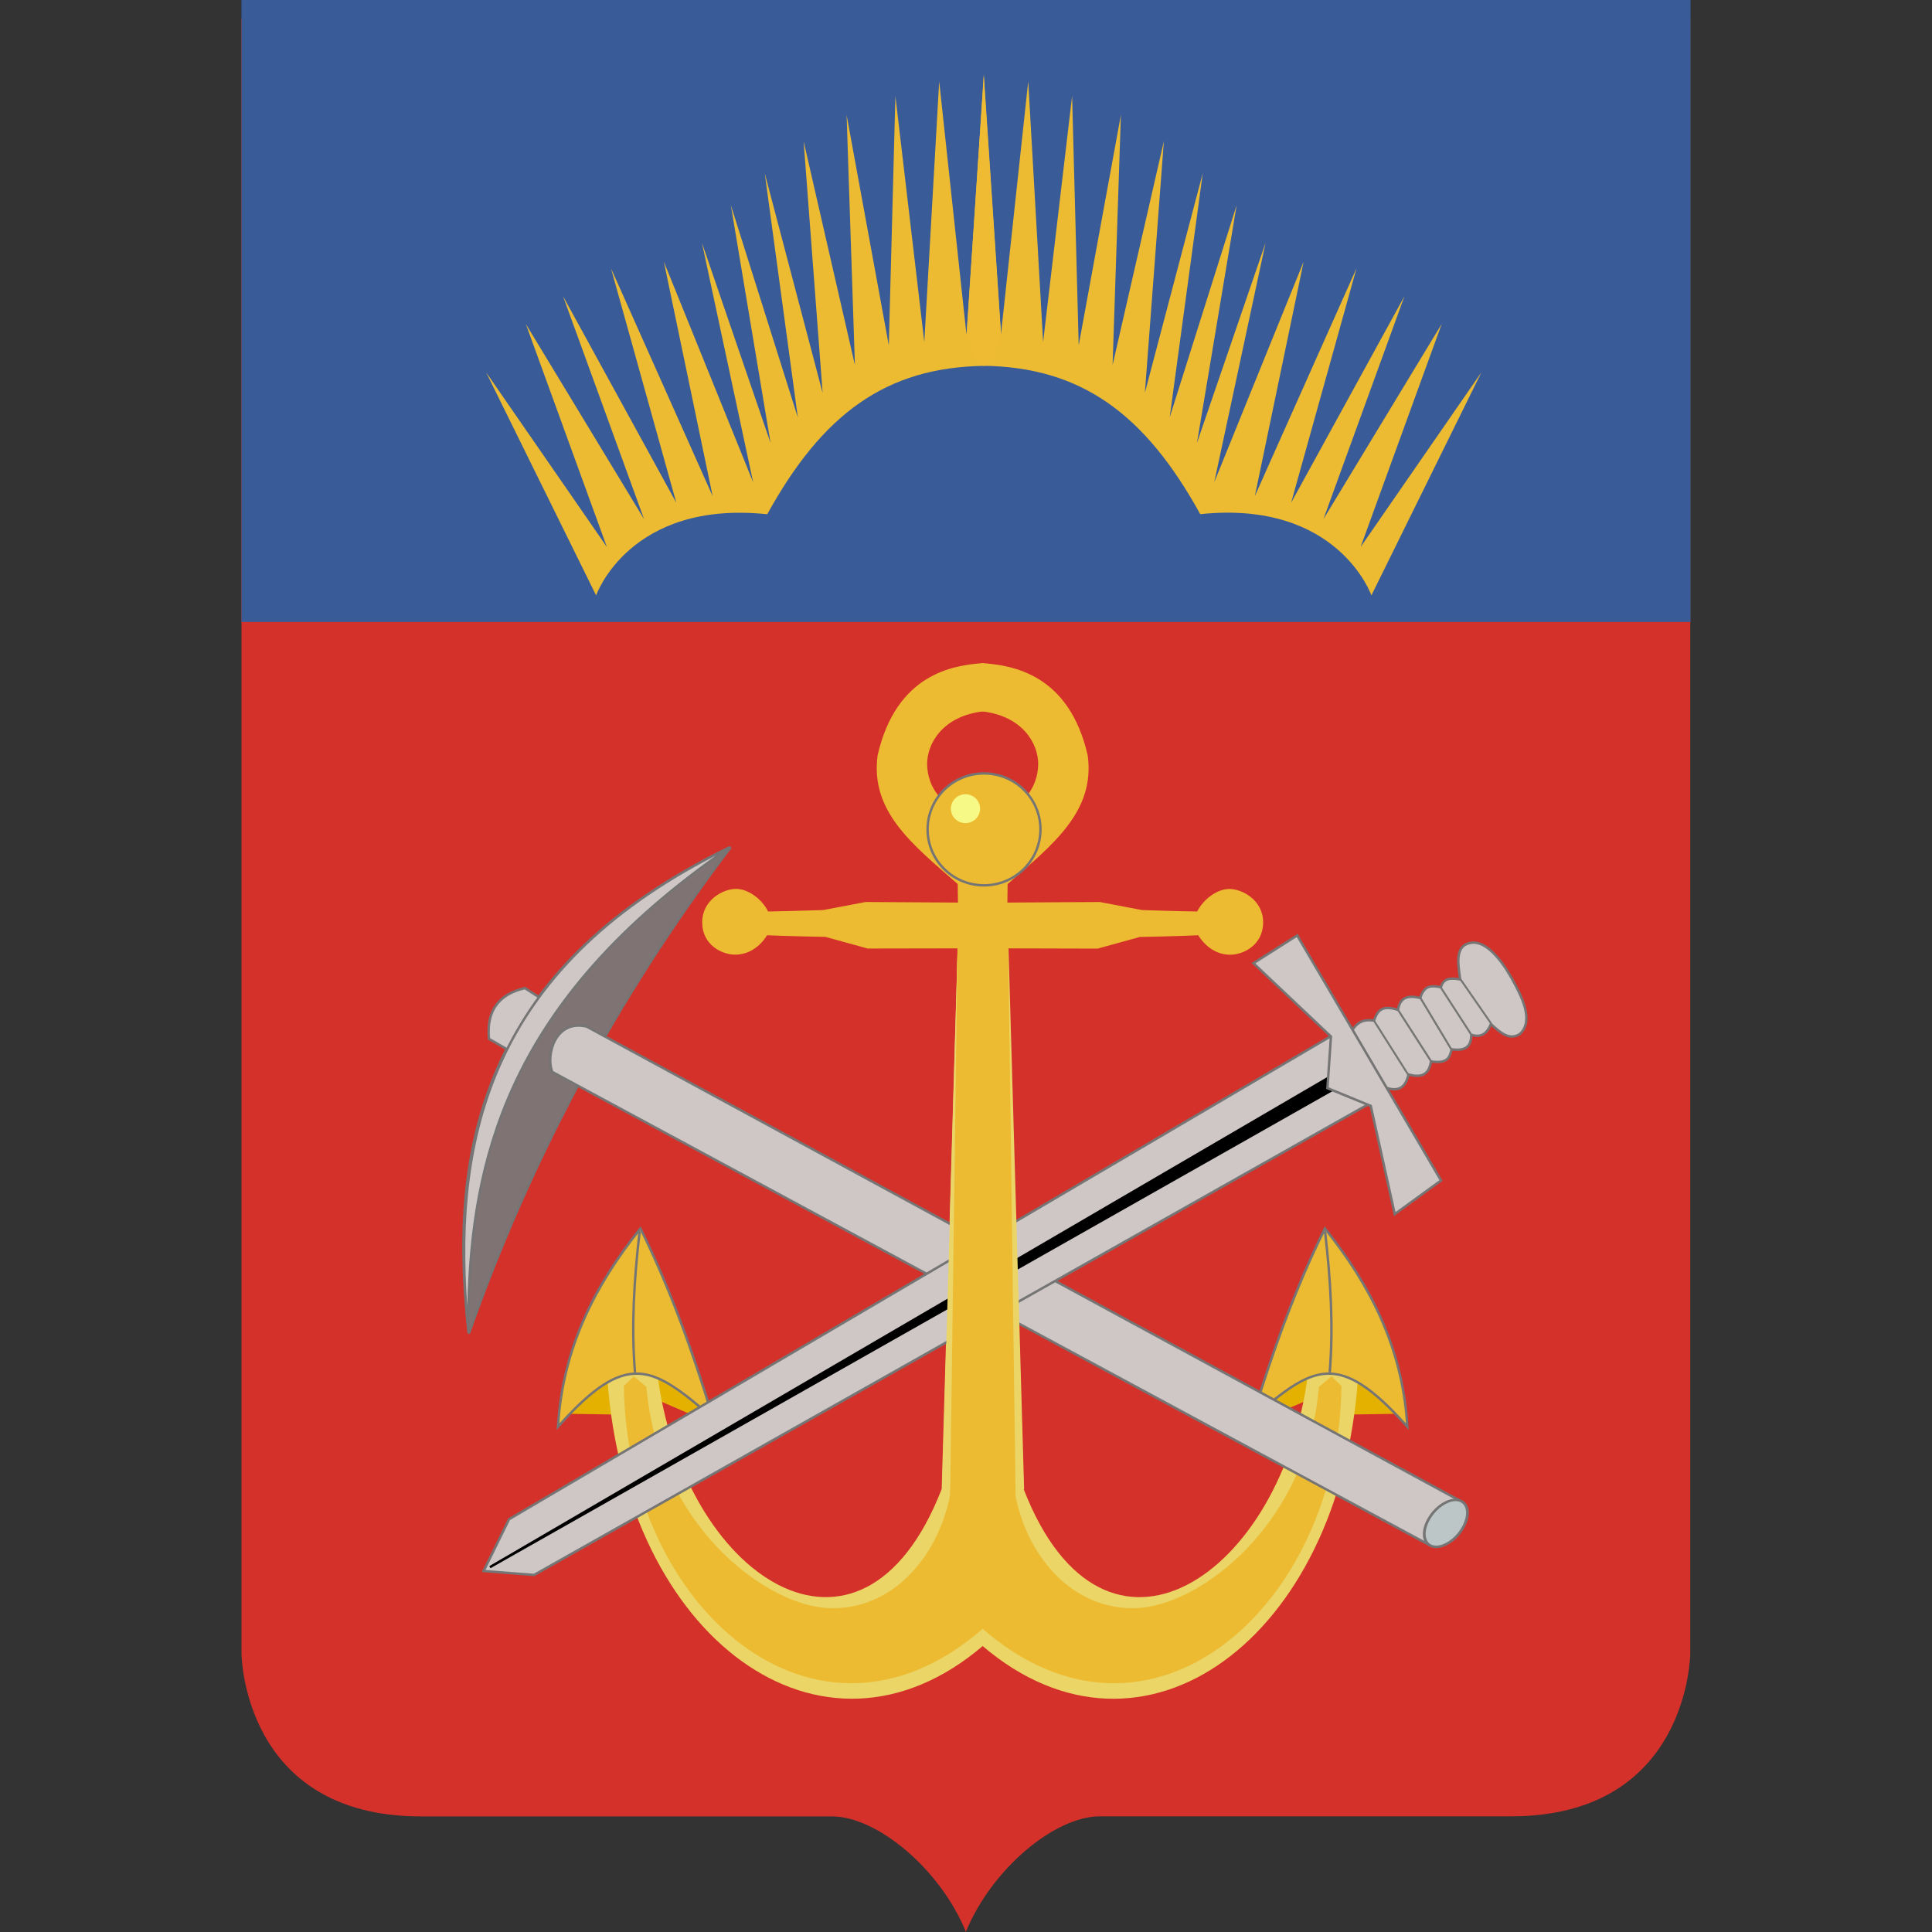 <svg width="24" height="24" viewBox="0 0 24 24" fill="none" xmlns="http://www.w3.org/2000/svg">
<rect x="0" y="0" width="24" height="24" fill="#333333" stroke="none"/>
<g clip-path="url(#clip0_7177_71008)">
<path d="M3 0.23L12.224 0.17L12 24C11.676 23.209 10.89 22.564 10.335 22.564H5.228C3.012 22.564 3 20.542 3 20.542L3 0.23Z" fill="#D5312B"/>
<path d="M20.997 0.229L11.773 0.169L11.998 23.999C12.322 23.209 13.108 22.563 13.662 22.563H18.77C20.986 22.563 20.997 20.541 20.997 20.541L20.997 0.229Z" fill="#D5312B"/>
<path d="M21 0H3V7.727H21V0Z" fill="#395C98"/>
<path d="M7.405 7.396L6.039 4.626L7.539 6.795L6.532 4.025L8.001 6.449L6.994 3.679L8.401 6.245L7.59 3.333L8.853 6.164L8.247 3.252L9.356 5.991L8.72 3.017L9.572 5.502L9.079 2.549L9.911 5.186L9.5 2.152L10.219 4.881L9.983 1.755L10.62 4.535L10.517 1.429L11.041 4.29L11.123 1.195L11.482 4.249L11.667 1.011L12.006 4.158L12.222 0.94V4.545C11.009 4.563 10.22 5.138 9.531 6.388C7.819 6.208 7.405 7.396 7.405 7.396Z" fill="#EDBB32"/>
<path d="M17.401 17.562L16.493 17.576L16.587 17.245L15.6 17.67L16.086 16.946L17.205 16.712C17.293 16.861 17.37 17.076 17.43 17.407L17.401 17.562Z" fill="#E5B100"/>
<path d="M16.252 17.036C15.946 19.577 13.718 21.079 12.716 18.498L12.514 11.652L12.426 11.703L12.261 20.011L12.202 20.237L12.201 20.443C14.209 22.16 16.639 20.338 16.868 17.141L16.945 16.851L16.252 17.036Z" fill="#EAD566"/>
<path d="M7.013 17.562L7.921 17.576L7.827 17.245L8.815 17.67L8.328 16.946L7.21 16.712C7.121 16.861 7.044 17.076 6.984 17.407L7.013 17.562Z" fill="#E5B100"/>
<path d="M8.162 17.036C8.468 19.577 10.696 21.079 11.698 18.497L11.9 11.652L11.988 11.703L12.153 20.011L12.212 20.236L12.213 20.443C10.205 22.159 7.775 20.338 7.546 17.14L7.469 16.85L8.162 17.036Z" fill="#EAD566"/>
<path d="M11.897 10.982L11.9 11.212L10.753 11.205L10.227 11.305C10.227 11.305 9.793 11.319 9.542 11.323C9.466 11.171 9.297 11.042 9.142 11.042C8.986 11.042 8.723 11.178 8.723 11.458C8.723 11.737 8.966 11.859 9.132 11.859C9.298 11.859 9.439 11.763 9.529 11.618C9.786 11.63 10.253 11.638 10.253 11.638L10.779 11.783L11.894 11.781L11.803 18.57C11.65 19.352 11.073 20.012 10.286 19.976C9.498 19.939 8.173 18.931 8.03 17.228L7.873 17.098L7.75 17.217C7.781 19.955 10.131 22.038 12.207 20.234L12.222 10.091C11.697 10.112 11.522 9.765 11.517 9.497C11.513 9.246 11.704 8.892 12.222 8.836L12.22 8.237C11.835 8.262 11.134 8.373 10.902 9.383C10.809 10.078 11.328 10.485 11.897 10.982Z" fill="#EDBB32"/>
<path d="M6.93 17.723C6.987 16.739 7.395 15.957 7.954 15.261C8.331 16.023 8.612 16.814 8.854 17.615C8.102 16.965 7.789 16.759 6.93 17.723Z" fill="#EDBB32"/>
<path fill-rule="evenodd" clip-rule="evenodd" d="M7.959 15.233L7.969 15.254C8.347 16.018 8.628 16.809 8.871 17.611L8.886 17.66L8.846 17.626C8.658 17.464 8.498 17.33 8.351 17.235C8.203 17.14 8.069 17.085 7.933 17.079C7.661 17.067 7.372 17.251 6.943 17.733L6.914 17.765L6.917 17.722C6.974 16.735 7.384 15.949 7.944 15.251L7.959 15.233ZM6.949 17.681C7.363 17.223 7.653 17.037 7.934 17.049C8.078 17.055 8.217 17.113 8.367 17.21C8.506 17.299 8.655 17.422 8.827 17.57C8.59 16.793 8.316 16.028 7.953 15.288C7.411 15.969 7.015 16.73 6.949 17.681Z" fill="#757575"/>
<path fill-rule="evenodd" clip-rule="evenodd" d="M7.873 17.048C7.826 16.475 7.862 15.888 7.931 15.296L7.961 15.299C7.892 15.89 7.856 16.475 7.903 17.046L7.873 17.048Z" fill="#757575"/>
<path d="M12.517 10.982L12.514 11.212L13.661 11.205L14.187 11.305C14.187 11.305 14.621 11.32 14.872 11.323C14.948 11.172 15.117 11.043 15.273 11.043C15.428 11.043 15.691 11.179 15.691 11.458C15.691 11.738 15.448 11.86 15.282 11.86C15.116 11.86 14.975 11.763 14.885 11.618C14.628 11.631 14.161 11.639 14.161 11.639L13.635 11.784L12.52 11.781L12.612 18.571C12.764 19.352 13.341 20.013 14.129 19.976C14.916 19.939 16.241 18.932 16.384 17.228L16.541 17.098L16.664 17.217C16.633 19.955 14.283 22.038 12.207 20.234L12.192 10.091C12.717 10.113 12.892 9.766 12.897 9.497C12.901 9.246 12.71 8.892 12.192 8.836L12.194 8.237C12.579 8.263 13.28 8.373 13.512 9.384C13.605 10.079 13.086 10.485 12.517 10.982Z" fill="#EDBB32"/>
<path d="M17.484 17.723C17.427 16.74 17.019 15.957 16.46 15.261C16.083 16.024 15.802 16.814 15.56 17.615C16.312 16.966 16.625 16.759 17.484 17.723Z" fill="#EDBB32"/>
<path fill-rule="evenodd" clip-rule="evenodd" d="M16.455 15.233L16.445 15.254C16.067 16.018 15.786 16.809 15.543 17.611L15.528 17.66L15.568 17.626C15.756 17.464 15.916 17.33 16.064 17.235C16.211 17.14 16.345 17.085 16.481 17.079C16.753 17.067 17.042 17.251 17.471 17.733L17.5 17.765L17.497 17.722C17.44 16.735 17.03 15.95 16.47 15.251L16.455 15.233ZM17.465 17.681C17.051 17.223 16.761 17.037 16.48 17.049C16.336 17.056 16.197 17.114 16.047 17.21C15.908 17.299 15.759 17.423 15.587 17.57C15.824 16.794 16.098 16.028 16.462 15.289C17.003 15.969 17.399 16.73 17.465 17.681Z" fill="#757575"/>
<path fill-rule="evenodd" clip-rule="evenodd" d="M16.534 17.049C16.581 16.475 16.544 15.888 16.475 15.296L16.445 15.3C16.514 15.89 16.55 16.475 16.503 17.046L16.534 17.049Z" fill="#757575"/>
<path d="M17.036 7.396L18.402 4.626L16.902 6.795L17.909 4.025L16.44 6.449L17.447 3.679L16.039 6.245L16.851 3.333L15.588 6.163L16.194 3.251L15.084 5.99L15.721 3.017L14.869 5.502L15.362 2.549L14.53 5.186L14.941 2.152L14.222 4.88L14.458 1.754L13.821 4.534L13.924 1.429L13.4 4.29L13.318 1.194L12.958 4.249L12.773 1.011L12.434 4.157L12.219 0.94V4.544C13.431 4.562 14.221 5.138 14.91 6.387C16.622 6.208 17.036 7.396 17.036 7.396Z" fill="#EDBB32"/>
<path fill-rule="evenodd" clip-rule="evenodd" d="M12.925 10.303C12.925 10.686 12.611 10.998 12.224 10.998C11.837 10.998 11.523 10.686 11.523 10.303C11.523 9.919 11.837 9.608 12.224 9.608C12.611 9.608 12.925 9.919 12.925 10.303Z" fill="#EDBB32"/>
<path fill-rule="evenodd" clip-rule="evenodd" d="M12.224 9.623C11.845 9.623 11.538 9.927 11.538 10.303C11.538 10.678 11.845 10.983 12.224 10.983C12.603 10.983 12.91 10.678 12.91 10.303C12.91 9.927 12.603 9.623 12.224 9.623ZM11.508 10.303C11.508 9.911 11.828 9.593 12.224 9.593C12.619 9.593 12.94 9.911 12.94 10.303C12.94 10.695 12.619 11.013 12.224 11.013C11.828 11.013 11.508 10.695 11.508 10.303Z" fill="#757575"/>
<path fill-rule="evenodd" clip-rule="evenodd" d="M12.175 10.046C12.175 10.145 12.094 10.225 11.993 10.225C11.893 10.225 11.812 10.145 11.812 10.046C11.812 9.947 11.893 9.866 11.993 9.866C12.094 9.866 12.175 9.947 12.175 10.046Z" fill="#F6F986"/>
<path d="M5.826 16.564C6.578 14.429 7.646 12.411 9.076 10.526C6.113 11.956 5.532 14.111 5.826 16.564Z" fill="#807373"/>
<path fill-rule="evenodd" clip-rule="evenodd" d="M6.216 13.155C6.696 12.127 7.585 11.228 9.069 10.512L9.088 10.535C7.659 12.419 6.591 14.436 5.839 16.569L5.81 16.566C5.663 15.338 5.735 14.182 6.216 13.155ZM5.833 16.498C5.696 15.297 5.774 14.17 6.243 13.167C6.714 12.16 7.581 11.276 9.026 10.567C7.627 12.421 6.578 14.403 5.833 16.498Z" fill="#757575"/>
<path d="M6.86 13.315C6.779 13.108 6.897 12.659 7.289 12.753L18.124 18.636L17.725 19.176L6.86 13.315Z" fill="#CFC7C5"/>
<path fill-rule="evenodd" clip-rule="evenodd" d="M6.872 13.305L17.72 19.156L18.101 18.641L7.283 12.767C7.188 12.745 7.112 12.755 7.051 12.786C6.99 12.816 6.943 12.867 6.91 12.928C6.844 13.049 6.835 13.206 6.872 13.305ZM7.038 12.759C7.106 12.725 7.191 12.714 7.292 12.739L7.294 12.739L18.146 18.631L17.729 19.195L6.848 13.325L6.846 13.32C6.803 13.213 6.813 13.044 6.883 12.914C6.918 12.849 6.969 12.793 7.038 12.759Z" fill="#757575"/>
<path fill-rule="evenodd" clip-rule="evenodd" d="M18.144 19.029C18.034 19.18 17.864 19.254 17.765 19.196C17.666 19.138 17.675 18.969 17.785 18.818C17.895 18.668 18.065 18.593 18.164 18.652C18.263 18.71 18.254 18.879 18.144 19.029Z" fill="#BDC6C7"/>
<path fill-rule="evenodd" clip-rule="evenodd" d="M17.982 18.671C17.917 18.7 17.849 18.754 17.796 18.827C17.742 18.9 17.714 18.977 17.71 19.042C17.707 19.107 17.729 19.158 17.771 19.183C17.814 19.208 17.874 19.206 17.94 19.177C18.005 19.148 18.073 19.094 18.126 19.021C18.18 18.948 18.208 18.871 18.212 18.806C18.215 18.741 18.194 18.69 18.151 18.665C18.108 18.64 18.048 18.642 17.982 18.671ZM17.968 18.643C18.04 18.612 18.114 18.606 18.17 18.639C18.226 18.672 18.25 18.735 18.246 18.806C18.242 18.878 18.211 18.96 18.154 19.038C18.098 19.115 18.026 19.173 17.954 19.205C17.882 19.236 17.808 19.242 17.752 19.209C17.696 19.176 17.672 19.113 17.676 19.042C17.68 18.97 17.711 18.887 17.768 18.81C17.824 18.733 17.896 18.675 17.968 18.643Z" fill="#757575"/>
<path d="M6.329 13.052L6.075 12.905C6.04 12.543 6.207 12.348 6.521 12.274L6.75 12.422L6.463 13.171L6.329 13.052Z" fill="#CFC7C5"/>
<path fill-rule="evenodd" clip-rule="evenodd" d="M6.524 12.258L6.768 12.416L6.469 13.197L6.319 13.064L6.06 12.914L6.059 12.906C6.042 12.723 6.075 12.58 6.155 12.473C6.234 12.366 6.358 12.297 6.517 12.26L6.524 12.258ZM6.088 12.896L6.337 13.04L6.456 13.145L6.731 12.428L6.518 12.291C6.366 12.327 6.252 12.392 6.179 12.491C6.106 12.588 6.073 12.721 6.088 12.896Z" fill="#757575"/>
<path d="M5.819 16.551C5.804 14.498 6.246 12.464 9.065 10.525C6.056 11.991 5.58 14.17 5.819 16.551Z" fill="#CFC7C5"/>
<path fill-rule="evenodd" clip-rule="evenodd" d="M6.21 13.189C6.677 12.159 7.551 11.246 9.058 10.511L9.073 10.537C7.666 11.505 6.852 12.497 6.392 13.502C5.933 14.506 5.826 15.526 5.834 16.551L5.804 16.553C5.684 15.361 5.743 14.218 6.21 13.189ZM5.805 16.222C5.728 15.152 5.816 14.129 6.237 13.201C6.682 12.221 7.499 11.345 8.889 10.63C7.58 11.563 6.809 12.519 6.365 13.489C5.952 14.392 5.823 15.305 5.805 16.222Z" fill="#757575"/>
<path d="M16.797 12.806C16.862 12.705 16.933 12.657 17.074 12.678C17.113 12.577 17.151 12.474 17.372 12.545C17.392 12.425 17.457 12.348 17.648 12.397C17.702 12.224 17.804 12.246 17.905 12.264C17.938 12.142 18.038 12.148 18.145 12.167C18.113 11.951 18.078 11.733 18.294 11.71C18.46 11.694 18.645 11.903 18.78 12.145C18.916 12.387 19.063 12.683 18.886 12.844C18.757 12.93 18.642 12.827 18.526 12.721C18.48 12.837 18.405 12.894 18.283 12.854C18.28 12.973 18.239 13.063 18.04 13.034C18.012 13.12 18.007 13.218 17.782 13.186C17.753 13.372 17.639 13.383 17.502 13.348C17.469 13.505 17.38 13.569 17.217 13.509L16.797 12.806Z" fill="#CFC7C5"/>
<path fill-rule="evenodd" clip-rule="evenodd" d="M18.29 11.725C18.238 11.73 18.204 11.747 18.18 11.771C18.157 11.796 18.143 11.829 18.136 11.869C18.122 11.949 18.138 12.052 18.153 12.158L18.157 12.185L18.137 12.182C18.083 12.172 18.034 12.167 17.995 12.177C17.977 12.182 17.96 12.191 17.947 12.205C17.933 12.219 17.922 12.239 17.914 12.268L17.91 12.281L17.894 12.278C17.843 12.269 17.797 12.261 17.758 12.273C17.719 12.285 17.683 12.318 17.656 12.402L17.652 12.415L17.638 12.412C17.544 12.388 17.486 12.396 17.448 12.42C17.411 12.445 17.391 12.489 17.381 12.547L17.378 12.565L17.361 12.559C17.253 12.524 17.194 12.534 17.158 12.559C17.12 12.586 17.102 12.632 17.082 12.683L17.078 12.695L17.066 12.693C16.997 12.683 16.948 12.69 16.908 12.71C16.87 12.729 16.839 12.761 16.809 12.807L17.221 13.497C17.298 13.524 17.354 13.521 17.395 13.497C17.436 13.472 17.465 13.422 17.482 13.345L17.485 13.329L17.5 13.333C17.568 13.351 17.627 13.356 17.671 13.336C17.714 13.318 17.747 13.274 17.761 13.184L17.763 13.169L17.778 13.171C17.89 13.187 17.941 13.17 17.969 13.143C17.983 13.13 17.992 13.113 18 13.094C18.005 13.081 18.008 13.068 18.012 13.055C18.014 13.047 18.017 13.039 18.02 13.03L18.023 13.018L18.036 13.02C18.134 13.034 18.188 13.018 18.219 12.989C18.25 12.96 18.261 12.913 18.262 12.854L18.263 12.834L18.282 12.84C18.34 12.859 18.384 12.855 18.419 12.834C18.455 12.812 18.484 12.772 18.506 12.716L18.515 12.696L18.531 12.71C18.589 12.764 18.645 12.814 18.702 12.841C18.73 12.855 18.758 12.862 18.785 12.861C18.813 12.86 18.841 12.852 18.871 12.832C18.952 12.757 18.961 12.65 18.93 12.528C18.899 12.406 18.829 12.274 18.762 12.153C18.694 12.033 18.615 11.921 18.533 11.842C18.45 11.762 18.366 11.718 18.29 11.725ZM18.554 11.82C18.639 11.902 18.72 12.017 18.788 12.138C18.856 12.259 18.927 12.395 18.959 12.521C18.991 12.648 18.985 12.769 18.89 12.855L18.889 12.855L18.889 12.856C18.854 12.879 18.82 12.89 18.786 12.891C18.752 12.892 18.72 12.883 18.689 12.868C18.633 12.841 18.578 12.794 18.526 12.747C18.503 12.797 18.474 12.836 18.435 12.859C18.395 12.883 18.347 12.889 18.291 12.874C18.288 12.927 18.276 12.977 18.24 13.011C18.201 13.048 18.139 13.063 18.045 13.051C18.044 13.055 18.043 13.058 18.041 13.062C18.037 13.076 18.033 13.09 18.028 13.104C18.02 13.126 18.008 13.147 17.99 13.165C17.953 13.2 17.894 13.216 17.789 13.203C17.772 13.29 17.736 13.341 17.683 13.364C17.633 13.386 17.572 13.381 17.508 13.366C17.49 13.439 17.459 13.493 17.41 13.523C17.358 13.554 17.289 13.554 17.206 13.523L17.201 13.521L16.773 12.806L16.778 12.798C16.812 12.747 16.848 12.707 16.895 12.683C16.939 12.661 16.991 12.653 17.058 12.662C17.076 12.615 17.098 12.565 17.141 12.535C17.186 12.503 17.252 12.495 17.354 12.526C17.366 12.471 17.388 12.424 17.432 12.395C17.477 12.366 17.542 12.359 17.632 12.38C17.66 12.299 17.7 12.26 17.749 12.245C17.794 12.231 17.843 12.239 17.889 12.247C17.898 12.221 17.91 12.2 17.925 12.185C17.943 12.166 17.964 12.155 17.988 12.149C18.028 12.138 18.075 12.142 18.121 12.149C18.107 12.048 18.092 11.946 18.106 11.864C18.114 11.82 18.129 11.78 18.159 11.75C18.188 11.72 18.23 11.701 18.286 11.695L18.287 11.695C18.377 11.687 18.469 11.739 18.554 11.82Z" fill="#757575"/>
<path d="M16.533 12.872L6.324 18.872L6.008 19.516L6.634 19.565L17.019 13.706L16.533 12.872Z" fill="#CFC7C5"/>
<path fill-rule="evenodd" clip-rule="evenodd" d="M16.538 12.852L17.04 13.711L6.638 19.58L5.984 19.529L6.312 18.862L16.538 12.852ZM6.335 18.883L6.031 19.503L6.631 19.549L16.998 13.7L16.527 12.893L6.335 18.883Z" fill="#757575"/>
<path d="M16.511 13.384L6.086 19.468L16.557 13.536L16.511 13.384Z" fill="black"/>
<path fill-rule="evenodd" clip-rule="evenodd" d="M16.52 13.361L16.574 13.543L6.093 19.481L6.093 19.481L6.078 19.455L6.078 19.455L16.52 13.361ZM8.113 18.302L16.539 13.529L16.502 13.406L8.113 18.302Z" fill="black"/>
<path d="M16.113 11.62L17.9 14.664L17.325 15.082L17.027 13.738L16.489 13.517L16.533 12.876L15.57 11.965L16.113 11.62Z" fill="#CFC7C5"/>
<path fill-rule="evenodd" clip-rule="evenodd" d="M16.119 11.599L17.921 14.668L17.316 15.107L17.015 13.749L16.474 13.527L16.518 12.882L15.547 11.963L16.119 11.599ZM15.595 11.968L16.549 12.87L16.506 13.507L17.041 13.727L17.336 15.056L17.881 14.66L16.109 11.641L15.595 11.968Z" fill="#757575"/>
<path d="M11.897 11.78L11.703 18.501L12.722 18.499L12.528 11.782L12.071 11.95L11.897 11.78Z" fill="#EAD566"/>
<path d="M11.895 11.784L11.789 19.641L12.211 20.235H12.214L12.616 18.57L12.525 11.782L11.895 11.784Z" fill="#EDBB32"/>
<path d="M12.008 4.158L12.221 0.923L12.436 4.159C12.236 4.855 12.115 4.455 12.008 4.158Z" fill="#EEBB32"/>
<path d="M17.07 12.675L17.494 13.344Z" fill="black"/>
<path fill-rule="evenodd" clip-rule="evenodd" d="M17.479 13.35L17.055 12.681L17.075 12.668L17.499 13.337L17.479 13.35Z" fill="#747574"/>
<path d="M17.367 12.549L17.771 13.178Z" fill="black"/>
<path fill-rule="evenodd" clip-rule="evenodd" d="M17.763 13.184L17.359 12.555L17.38 12.543L17.784 13.171L17.763 13.184Z" fill="#747574"/>
<path d="M17.648 12.395L18.032 13.032Z" fill="black"/>
<path fill-rule="evenodd" clip-rule="evenodd" d="M18.016 13.038L17.633 12.401L17.654 12.388L18.037 13.026L18.016 13.038Z" fill="#747574"/>
<path d="M17.898 12.272L18.27 12.846Z" fill="black"/>
<path fill-rule="evenodd" clip-rule="evenodd" d="M18.263 12.853L17.891 12.278L17.911 12.265L18.283 12.84L18.263 12.853Z" fill="#747574"/>
<path d="M18.141 12.166L18.521 12.715Z" fill="black"/>
<path fill-rule="evenodd" clip-rule="evenodd" d="M18.514 12.722L18.133 12.172L18.153 12.159L18.533 12.708L18.514 12.722Z" fill="#747574"/>
</g>
<defs>
<clipPath id="clip0_7177_71008">
<rect width="18" height="24" fill="white" transform="translate(3)"/>
</clipPath>
</defs>
</svg>
